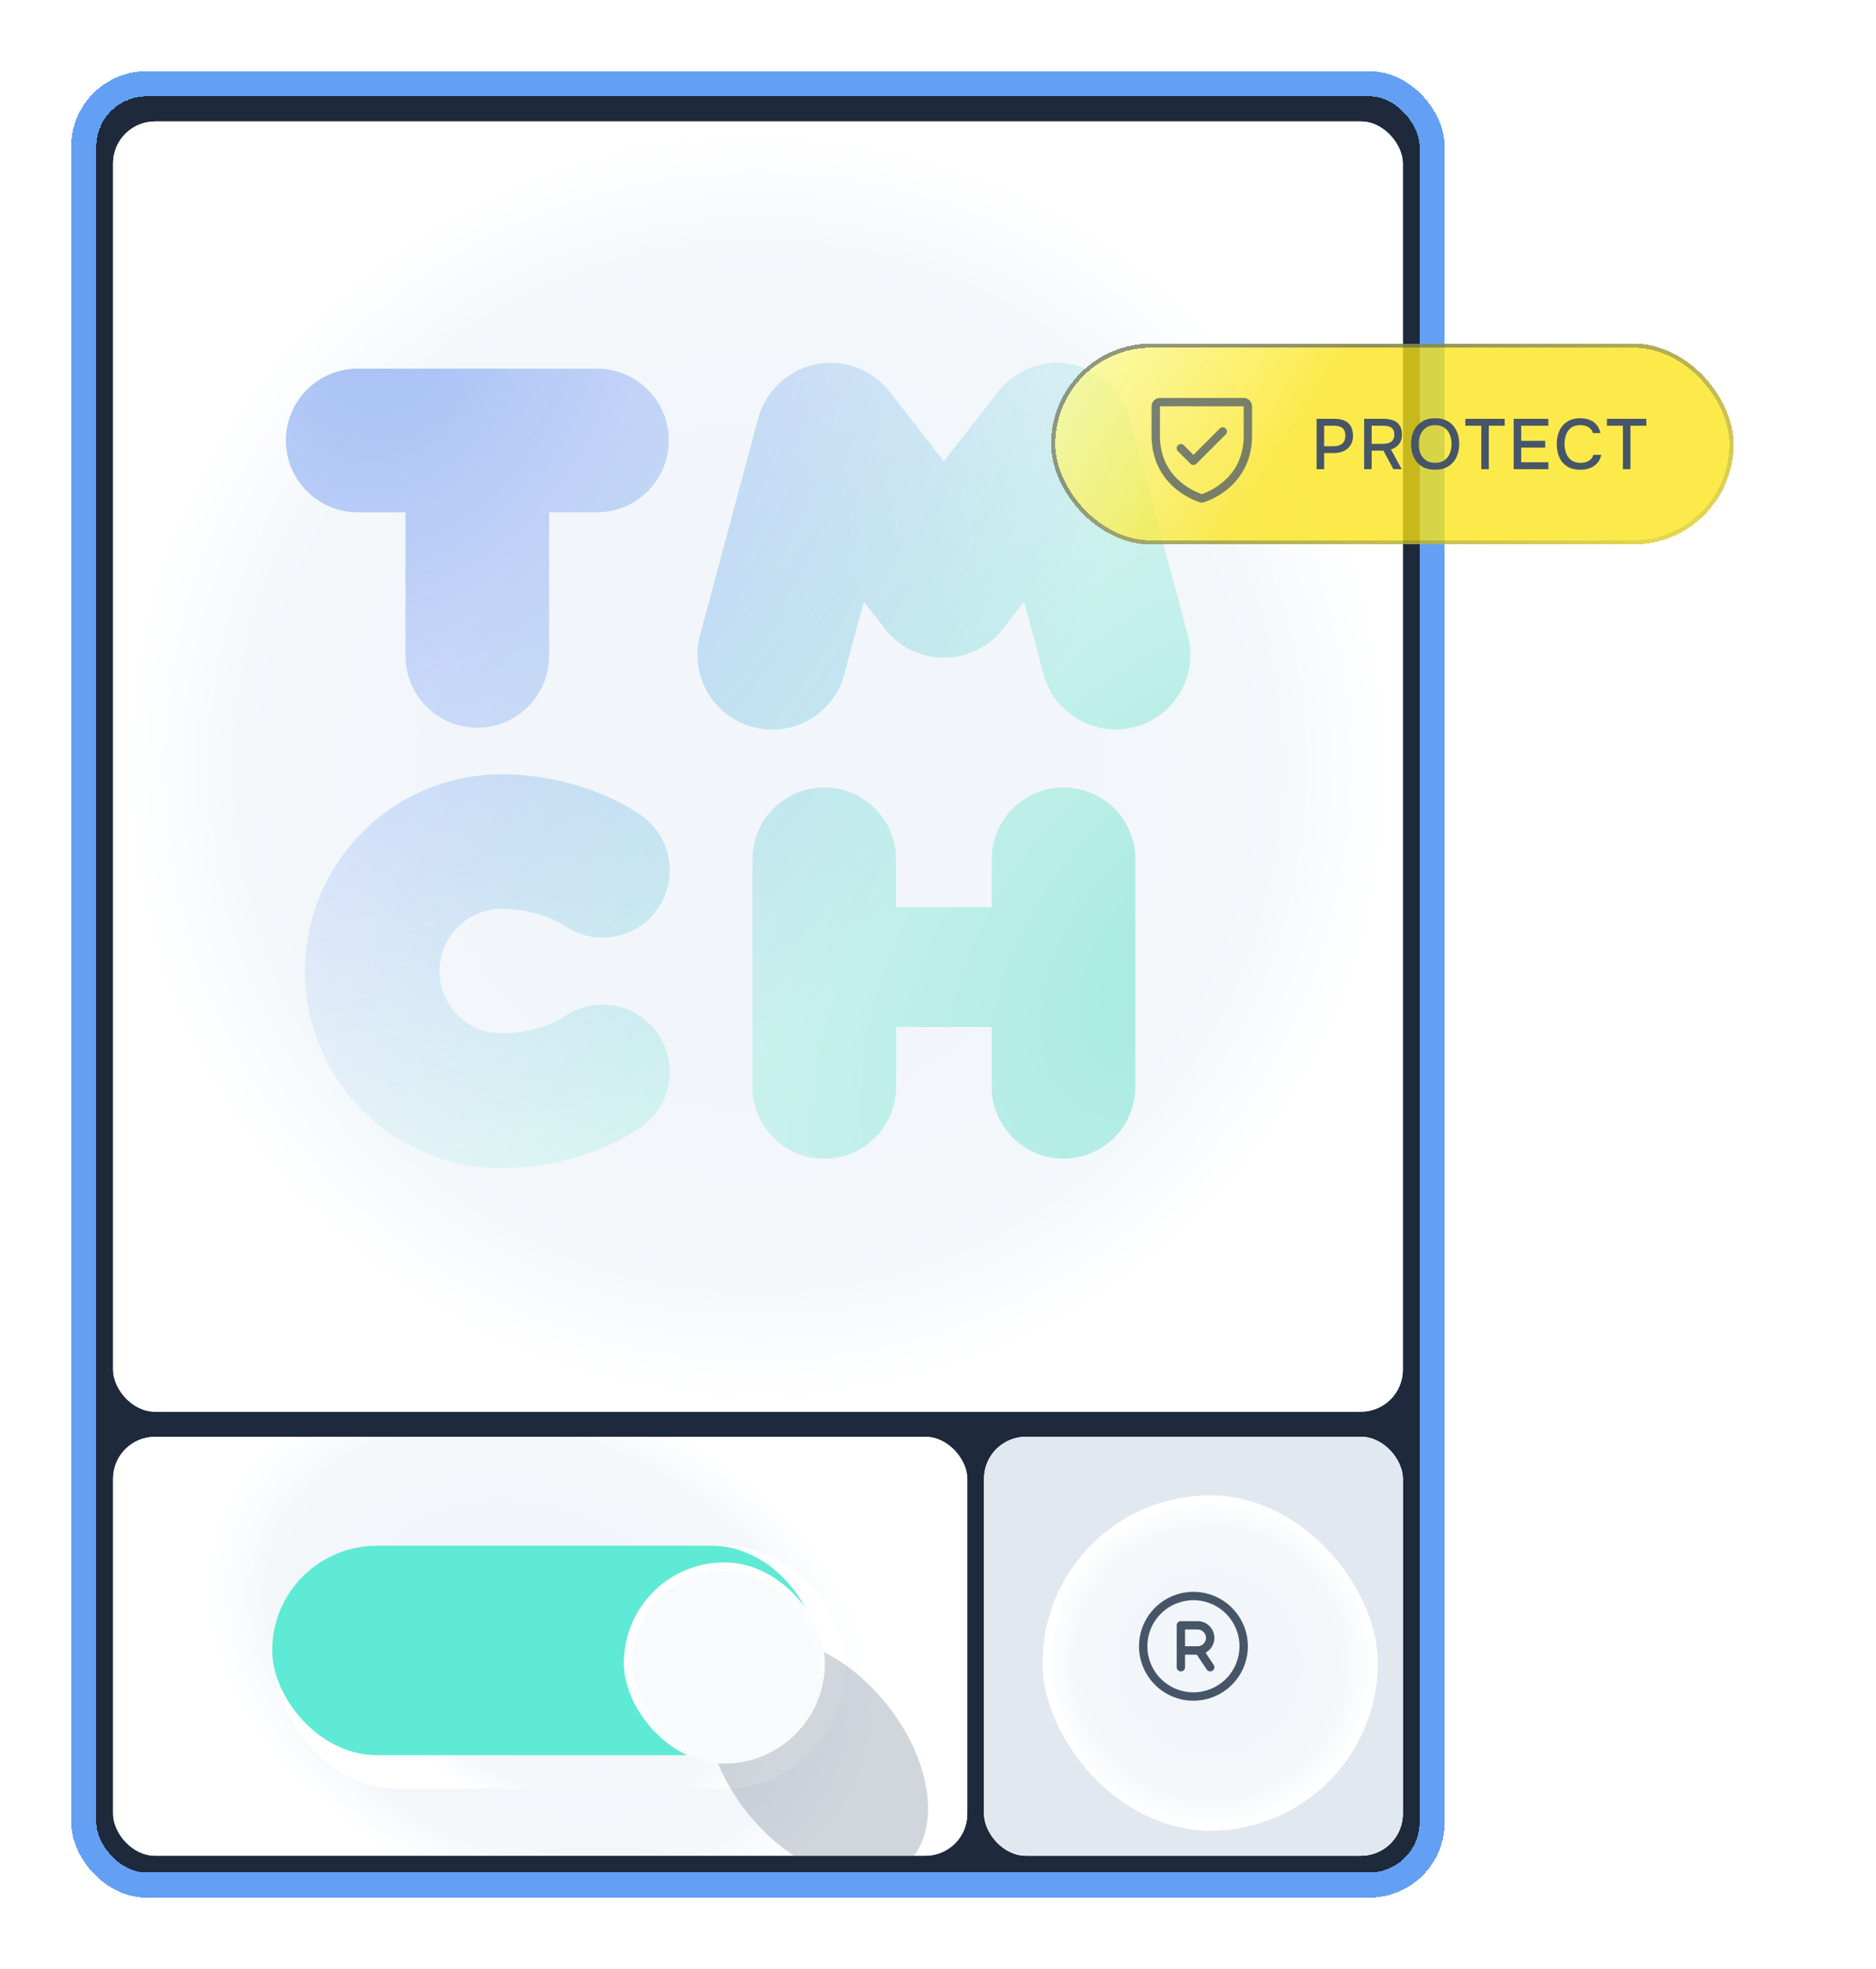 <?xml version="1.0" encoding="UTF-8"?>
<svg xmlns="http://www.w3.org/2000/svg" width="448" height="470" viewBox="0 0 448 470" fill="none">
  <g filter="url(#filter0_dd_5223_3724)">
    <rect x="23" y="23" width="316" height="424" rx="12" fill="#1E293B" shape-rendering="crispEdges"></rect>
    <rect x="20" y="20" width="322" height="430" rx="15" stroke="#63A0F3" stroke-width="6" shape-rendering="crispEdges"></rect>
    <g filter="url(#filter1_d_5223_3724)">
      <rect x="27" y="27" width="308" height="308" rx="10" fill="#F8FAFC"></rect>
      <rect x="27" y="27" width="308" height="308" rx="10" fill="url(#paint0_angular_5223_3724)" fill-opacity="0.95"></rect>
      <g filter="url(#filter2_ii_5223_3724)">
        <path fill-rule="evenodd" clip-rule="evenodd" d="M239.136 153.943C235.868 156.494 231.99 157.727 228.141 157.721C224.294 157.727 220.415 156.494 217.147 153.943C215.665 152.786 214.416 151.442 213.407 149.97L209.002 144.328L204.357 161.665C201.807 171.18 192.027 176.827 182.513 174.277C172.998 171.728 167.351 161.948 169.901 152.433L183.75 100.749C184.246 98.896 185.017 97.19 186.006 95.662C187.073 93.976 188.443 92.441 190.107 91.142C197.871 85.081 209.079 86.461 215.141 94.225L228.142 110.877L241.142 94.225C247.204 86.461 258.412 85.081 266.177 91.142C267.146 91.899 268.015 92.735 268.783 93.635C270.502 95.614 271.81 98.005 272.534 100.708L286.383 152.392C288.932 161.907 283.286 171.687 273.771 174.236C264.256 176.786 254.476 171.139 251.927 161.624L247.289 144.318L242.877 149.97C241.867 151.442 240.618 152.786 239.136 153.943ZM116.72 88.737C116.758 88.737 116.795 88.737 116.833 88.738L145.289 88.738C154.757 88.738 162.431 96.412 162.431 105.88C162.431 115.347 154.757 123.021 145.289 123.021H133.862L133.862 157.305C133.862 166.772 126.187 174.447 116.72 174.447C107.253 174.447 99.578 166.772 99.578 157.305L99.578 123.021H88.15C78.683 123.021 71.008 115.347 71.008 105.88C71.008 96.412 78.683 88.738 88.15 88.738L116.607 88.738C116.645 88.737 116.682 88.737 116.72 88.737ZM256.709 188.732C266.176 188.732 273.851 196.407 273.851 205.874V231.586L273.851 260.157C273.851 269.624 266.176 277.298 256.709 277.298C247.242 277.298 239.567 269.624 239.567 260.157V245.871H216.711V260.157C216.711 269.624 209.036 277.298 199.569 277.298C190.102 277.298 182.427 269.624 182.427 260.157L182.427 205.874C182.427 196.407 190.102 188.732 199.569 188.732C209.036 188.732 216.711 196.407 216.711 205.874V217.301H239.567V205.874C239.567 196.407 247.242 188.732 256.709 188.732ZM107.666 232.562C107.666 224.336 114.335 217.667 122.562 217.667C127.977 217.667 133.932 219.318 137.726 221.847C145.098 226.762 155.058 224.77 159.972 217.398C164.887 210.027 162.895 200.067 155.523 195.152C145.567 188.515 133.148 185.583 122.562 185.583C96.616 185.583 75.583 206.617 75.583 232.562C75.583 258.508 96.616 279.542 122.562 279.542C133.148 279.542 145.567 276.609 155.523 269.972C162.895 265.058 164.887 255.098 159.972 247.727C155.058 240.355 145.098 238.363 137.726 243.277C133.932 245.807 127.977 247.458 122.562 247.458C114.335 247.458 107.666 240.789 107.666 232.562Z" fill="#5EEAD4" fill-opacity="0.2"></path>
        <path fill-rule="evenodd" clip-rule="evenodd" d="M239.136 153.943C235.868 156.494 231.99 157.727 228.141 157.721C224.294 157.727 220.415 156.494 217.147 153.943C215.665 152.786 214.416 151.442 213.407 149.97L209.002 144.328L204.357 161.665C201.807 171.18 192.027 176.827 182.513 174.277C172.998 171.728 167.351 161.948 169.901 152.433L183.75 100.749C184.246 98.896 185.017 97.19 186.006 95.662C187.073 93.976 188.443 92.441 190.107 91.142C197.871 85.081 209.079 86.461 215.141 94.225L228.142 110.877L241.142 94.225C247.204 86.461 258.412 85.081 266.177 91.142C267.146 91.899 268.015 92.735 268.783 93.635C270.502 95.614 271.81 98.005 272.534 100.708L286.383 152.392C288.932 161.907 283.286 171.687 273.771 174.236C264.256 176.786 254.476 171.139 251.927 161.624L247.289 144.318L242.877 149.97C241.867 151.442 240.618 152.786 239.136 153.943ZM116.72 88.737C116.758 88.737 116.795 88.737 116.833 88.738L145.289 88.738C154.757 88.738 162.431 96.412 162.431 105.88C162.431 115.347 154.757 123.021 145.289 123.021H133.862L133.862 157.305C133.862 166.772 126.187 174.447 116.72 174.447C107.253 174.447 99.578 166.772 99.578 157.305L99.578 123.021H88.15C78.683 123.021 71.008 115.347 71.008 105.88C71.008 96.412 78.683 88.738 88.15 88.738L116.607 88.738C116.645 88.737 116.682 88.737 116.72 88.737ZM256.709 188.732C266.176 188.732 273.851 196.407 273.851 205.874V231.586L273.851 260.157C273.851 269.624 266.176 277.298 256.709 277.298C247.242 277.298 239.567 269.624 239.567 260.157V245.871H216.711V260.157C216.711 269.624 209.036 277.298 199.569 277.298C190.102 277.298 182.427 269.624 182.427 260.157L182.427 205.874C182.427 196.407 190.102 188.732 199.569 188.732C209.036 188.732 216.711 196.407 216.711 205.874V217.301H239.567V205.874C239.567 196.407 247.242 188.732 256.709 188.732ZM107.666 232.562C107.666 224.336 114.335 217.667 122.562 217.667C127.977 217.667 133.932 219.318 137.726 221.847C145.098 226.762 155.058 224.77 159.972 217.398C164.887 210.027 162.895 200.067 155.523 195.152C145.567 188.515 133.148 185.583 122.562 185.583C96.616 185.583 75.583 206.617 75.583 232.562C75.583 258.508 96.616 279.542 122.562 279.542C133.148 279.542 145.567 276.609 155.523 269.972C162.895 265.058 164.887 255.098 159.972 247.727C155.058 240.355 145.098 238.363 137.726 243.277C133.932 245.807 127.977 247.458 122.562 247.458C114.335 247.458 107.666 240.789 107.666 232.562Z" fill="url(#paint1_radial_5223_3724)"></path>
        <path fill-rule="evenodd" clip-rule="evenodd" d="M239.136 153.943C235.868 156.494 231.99 157.727 228.141 157.721C224.294 157.727 220.415 156.494 217.147 153.943C215.665 152.786 214.416 151.442 213.407 149.97L209.002 144.328L204.357 161.665C201.807 171.18 192.027 176.827 182.513 174.277C172.998 171.728 167.351 161.948 169.901 152.433L183.75 100.749C184.246 98.896 185.017 97.19 186.006 95.662C187.073 93.976 188.443 92.441 190.107 91.142C197.871 85.081 209.079 86.461 215.141 94.225L228.142 110.877L241.142 94.225C247.204 86.461 258.412 85.081 266.177 91.142C267.146 91.899 268.015 92.735 268.783 93.635C270.502 95.614 271.81 98.005 272.534 100.708L286.383 152.392C288.932 161.907 283.286 171.687 273.771 174.236C264.256 176.786 254.476 171.139 251.927 161.624L247.289 144.318L242.877 149.97C241.867 151.442 240.618 152.786 239.136 153.943ZM116.72 88.737C116.758 88.737 116.795 88.737 116.833 88.738L145.289 88.738C154.757 88.738 162.431 96.412 162.431 105.88C162.431 115.347 154.757 123.021 145.289 123.021H133.862L133.862 157.305C133.862 166.772 126.187 174.447 116.72 174.447C107.253 174.447 99.578 166.772 99.578 157.305L99.578 123.021H88.15C78.683 123.021 71.008 115.347 71.008 105.88C71.008 96.412 78.683 88.738 88.15 88.738L116.607 88.738C116.645 88.737 116.682 88.737 116.72 88.737ZM256.709 188.732C266.176 188.732 273.851 196.407 273.851 205.874V231.586L273.851 260.157C273.851 269.624 266.176 277.298 256.709 277.298C247.242 277.298 239.567 269.624 239.567 260.157V245.871H216.711V260.157C216.711 269.624 209.036 277.298 199.569 277.298C190.102 277.298 182.427 269.624 182.427 260.157L182.427 205.874C182.427 196.407 190.102 188.732 199.569 188.732C209.036 188.732 216.711 196.407 216.711 205.874V217.301H239.567V205.874C239.567 196.407 247.242 188.732 256.709 188.732ZM107.666 232.562C107.666 224.336 114.335 217.667 122.562 217.667C127.977 217.667 133.932 219.318 137.726 221.847C145.098 226.762 155.058 224.77 159.972 217.398C164.887 210.027 162.895 200.067 155.523 195.152C145.567 188.515 133.148 185.583 122.562 185.583C96.616 185.583 75.583 206.617 75.583 232.562C75.583 258.508 96.616 279.542 122.562 279.542C133.148 279.542 145.567 276.609 155.523 269.972C162.895 265.058 164.887 255.098 159.972 247.727C155.058 240.355 145.098 238.363 137.726 243.277C133.932 245.807 127.977 247.458 122.562 247.458C114.335 247.458 107.666 240.789 107.666 232.562Z" fill="url(#paint2_radial_5223_3724)" fill-opacity="0.39"></path>
      </g>
    </g>
    <g filter="url(#filter3_d_5223_3724)">
      <g clip-path="url(#clip0_5223_3724)">
        <rect x="235" y="341" width="100" height="100" rx="10" fill="#F8FAFC"></rect>
        <rect x="235" y="341" width="100" height="100" rx="10" fill="url(#paint3_angular_5223_3724)" fill-opacity="0.95"></rect>
        <rect x="235" y="341" width="100" height="100" rx="10" fill="#E2E8F0"></rect>
        <g filter="url(#filter4_ddif_5223_3724)">
          <rect x="245" y="351" width="80" height="80" rx="40" fill="#F8FAFC"></rect>
          <rect x="245" y="351" width="80" height="80" rx="40" fill="url(#paint4_angular_5223_3724)" fill-opacity="0.95"></rect>
          <rect x="246" y="352" width="78" height="78" rx="39" stroke="url(#paint5_linear_5223_3724)" stroke-width="2"></rect>
        </g>
        <path d="M285 378C282.429 378 279.915 378.762 277.778 380.191C275.64 381.619 273.974 383.65 272.99 386.025C272.006 388.401 271.748 391.014 272.25 393.536C272.751 396.058 273.99 398.374 275.808 400.192C277.626 402.01 279.942 403.249 282.464 403.75C284.986 404.252 287.599 403.994 289.975 403.01C292.35 402.026 294.381 400.36 295.809 398.222C297.238 396.085 298 393.571 298 391C297.996 387.553 296.626 384.249 294.188 381.812C291.751 379.374 288.447 378.004 285 378ZM285 402C282.824 402 280.698 401.355 278.889 400.146C277.08 398.937 275.67 397.22 274.837 395.21C274.005 393.2 273.787 390.988 274.211 388.854C274.636 386.72 275.683 384.76 277.222 383.222C278.76 381.683 280.72 380.636 282.854 380.211C284.988 379.787 287.2 380.005 289.21 380.837C291.22 381.67 292.937 383.08 294.146 384.889C295.355 386.698 296 388.824 296 391C295.997 393.916 294.837 396.712 292.775 398.775C290.712 400.837 287.916 401.997 285 402ZM287.886 392.526C288.672 392.105 289.295 391.434 289.656 390.619C290.016 389.804 290.095 388.892 289.878 388.028C289.661 387.163 289.162 386.396 288.46 385.847C287.757 385.299 286.891 385 286 385H282C281.735 385 281.48 385.105 281.293 385.293C281.105 385.48 281 385.735 281 386V396C281 396.265 281.105 396.52 281.293 396.707C281.48 396.895 281.735 397 282 397C282.265 397 282.52 396.895 282.707 396.707C282.895 396.52 283 396.265 283 396V393H285.799L288.174 396.555C288.321 396.776 288.55 396.929 288.81 396.981C289.07 397.033 289.34 396.98 289.561 396.833C289.782 396.685 289.935 396.456 289.987 396.196C290.039 395.936 289.986 395.666 289.839 395.445L287.886 392.526ZM283 387H286C286.53 387 287.039 387.211 287.414 387.586C287.789 387.961 288 388.47 288 389C288 389.53 287.789 390.039 287.414 390.414C287.039 390.789 286.53 391 286 391H283V387Z" fill="#475569"></path>
      </g>
    </g>
    <g filter="url(#filter5_d_5223_3724)">
      <g clip-path="url(#clip1_5223_3724)">
        <rect x="27" y="341" width="204" height="100" rx="10" fill="#F8FAFC"></rect>
        <rect x="27" y="341" width="204" height="100" rx="10" fill="url(#paint6_angular_5223_3724)" fill-opacity="0.95"></rect>
        <g filter="url(#filter6_ddif_5223_3724)">
          <rect x="61" y="362" width="136" height="58" rx="29" fill="#F8FAFC"></rect>
          <rect x="61" y="362" width="136" height="58" rx="29" fill="url(#paint7_angular_5223_3724)" fill-opacity="0.95"></rect>
          <rect x="62" y="363" width="134" height="56" rx="28" stroke="url(#paint8_linear_5223_3724)" stroke-width="2"></rect>
        </g>
        <g filter="url(#filter7_if_5223_3724)">
          <rect x="64" y="366" width="130" height="50" rx="25" fill="#5EEAD4"></rect>
        </g>
        <g opacity="0.3" filter="url(#filter8_f_5223_3724)">
          <ellipse cx="195.158" cy="417.857" rx="21.084" ry="32.944" transform="rotate(-39.185 195.158 417.857)" fill="#64748B"></ellipse>
        </g>
        <g filter="url(#filter9_ddif_5223_3724)">
          <rect x="145" y="367" width="48" height="48" rx="24" fill="#F8FAFC"></rect>
          <rect x="146" y="368" width="46" height="46" rx="23" stroke="url(#paint9_linear_5223_3724)" stroke-width="2"></rect>
        </g>
      </g>
    </g>
  </g>
  <g filter="url(#filter10_bd_5223_3724)">
    <rect x="251" y="68" width="163" height="48" rx="24" fill="url(#paint10_linear_5223_3724)" shape-rendering="crispEdges"></rect>
    <rect x="251.5" y="68.5" width="162" height="47" rx="23.5" stroke="url(#paint11_linear_5223_3724)" shape-rendering="crispEdges"></rect>
    <g opacity="0.73">
      <path d="M297 81H277C276.47 81 275.961 81.211 275.586 81.586C275.211 81.961 275 82.47 275 83V90C275 96.59 278.19 100.584 280.866 102.774C283.749 105.131 286.616 105.931 286.741 105.965C286.913 106.012 287.094 106.012 287.266 105.965C287.391 105.931 290.255 105.131 293.141 102.774C295.81 100.584 299 96.59 299 90V83C299 82.47 298.789 81.961 298.414 81.586C298.039 81.211 297.53 81 297 81ZM297 90C297 94.634 295.292 98.395 291.925 101.177C290.459 102.385 288.792 103.324 287 103.952C285.232 103.335 283.585 102.412 282.135 101.226C278.728 98.439 277 94.662 277 90V83H297V90ZM281.292 93.707C281.105 93.52 280.999 93.265 280.999 93C280.999 92.735 281.105 92.48 281.292 92.293C281.48 92.105 281.735 91.999 282 91.999C282.265 91.999 282.52 92.105 282.708 92.293L285 94.586L291.292 88.293C291.385 88.2 291.496 88.126 291.617 88.076C291.738 88.025 291.869 87.999 292 87.999C292.131 87.999 292.262 88.025 292.383 88.076C292.504 88.126 292.615 88.2 292.708 88.293C292.8 88.385 292.874 88.496 292.924 88.617C292.975 88.739 293.001 88.869 293.001 89C293.001 89.131 292.975 89.261 292.924 89.383C292.874 89.504 292.8 89.615 292.708 89.707L285.708 96.707C285.615 96.8 285.504 96.874 285.383 96.925C285.262 96.975 285.131 97.001 285 97.001C284.869 97.001 284.738 96.975 284.617 96.925C284.496 96.874 284.385 96.8 284.292 96.707L281.292 93.707Z" fill="#475569"></path>
    </g>
    <path d="M314.411 98L314.411 85.981L318.746 85.981C319.641 85.981 320.412 86.123 321.058 86.406C321.715 86.689 322.22 87.131 322.571 87.732C322.922 88.321 323.098 89.086 323.098 90.027C323.098 90.934 322.894 91.693 322.486 92.305C322.089 92.917 321.545 93.382 320.854 93.699C320.163 94.005 319.375 94.158 318.491 94.158L316.213 94.158L316.213 98H314.411ZM316.213 92.526L318.423 92.526C319.284 92.526 319.976 92.328 320.497 91.931C321.018 91.523 321.279 90.871 321.279 89.976C321.279 89.194 321.064 88.61 320.633 88.225C320.202 87.828 319.551 87.63 318.678 87.63L316.213 87.63V92.526ZM325.762 98V85.981H330.386C331.032 85.981 331.621 86.049 332.154 86.185C332.686 86.31 333.151 86.519 333.548 86.814C333.944 87.097 334.25 87.483 334.466 87.97C334.681 88.457 334.789 89.058 334.789 89.772C334.789 90.418 334.675 90.973 334.449 91.438C334.222 91.903 333.91 92.288 333.514 92.594C333.117 92.9 332.669 93.132 332.171 93.291L334.738 98H332.749L330.369 93.58H327.564V98H325.762ZM327.564 91.965H330.012C330.42 91.965 330.799 91.937 331.151 91.88C331.513 91.812 331.831 91.699 332.103 91.54C332.375 91.37 332.584 91.143 332.732 90.86C332.89 90.565 332.97 90.191 332.97 89.738C332.981 89.217 332.879 88.803 332.664 88.497C332.46 88.18 332.154 87.959 331.746 87.834C331.338 87.698 330.845 87.63 330.267 87.63H327.564V91.965ZM342.71 98.136C341.475 98.136 340.427 97.875 339.565 97.354C338.715 96.821 338.069 96.09 337.627 95.161C337.185 94.232 336.964 93.178 336.964 91.999C336.964 90.809 337.185 89.749 337.627 88.82C338.069 87.891 338.721 87.165 339.582 86.644C340.444 86.111 341.492 85.845 342.727 85.845C343.974 85.845 345.022 86.106 345.872 86.627C346.722 87.148 347.368 87.874 347.81 88.803C348.252 89.732 348.473 90.792 348.473 91.982C348.473 93.161 348.252 94.215 347.81 95.144C347.368 96.073 346.717 96.804 345.855 97.337C345.005 97.87 343.957 98.136 342.71 98.136ZM342.727 96.487C343.634 96.487 344.376 96.277 344.954 95.858C345.532 95.439 345.957 94.889 346.229 94.209C346.501 93.529 346.637 92.792 346.637 91.999C346.637 91.398 346.558 90.826 346.399 90.282C346.252 89.738 346.02 89.256 345.702 88.837C345.385 88.418 344.977 88.089 344.478 87.851C343.98 87.613 343.396 87.494 342.727 87.494C341.832 87.494 341.09 87.704 340.5 88.123C339.922 88.542 339.492 89.092 339.208 89.772C338.925 90.452 338.783 91.194 338.783 91.999C338.783 92.792 338.919 93.529 339.191 94.209C339.475 94.889 339.905 95.439 340.483 95.858C341.073 96.277 341.821 96.487 342.727 96.487ZM353.737 98V87.63L349.929 87.63V85.981L359.33 85.981V87.63L355.539 87.63V98H353.737ZM361.474 98V85.981L369.753 85.981V87.63L363.276 87.63V91.234L369.005 91.234V92.866L363.276 92.866V96.351L369.753 96.351V98L361.474 98ZM377.374 98.136C376.138 98.136 375.101 97.875 374.263 97.354C373.435 96.833 372.812 96.113 372.393 95.195C371.973 94.277 371.764 93.217 371.764 92.016C371.764 90.815 371.973 89.749 372.393 88.82C372.823 87.891 373.452 87.165 374.28 86.644C375.118 86.111 376.155 85.845 377.391 85.845C378.286 85.845 379.068 85.992 379.737 86.287C380.405 86.57 380.944 86.978 381.352 87.511C381.771 88.032 382.049 88.656 382.185 89.381H380.417C380.247 88.803 379.901 88.344 379.38 88.004C378.858 87.664 378.19 87.494 377.374 87.494C376.467 87.494 375.736 87.704 375.181 88.123C374.637 88.542 374.24 89.092 373.991 89.772C373.741 90.441 373.617 91.166 373.617 91.948C373.617 92.753 373.747 93.501 374.008 94.192C374.268 94.883 374.682 95.439 375.249 95.858C375.815 96.277 376.541 96.487 377.425 96.487C377.969 96.487 378.45 96.413 378.87 96.266C379.289 96.107 379.64 95.886 379.924 95.603C380.207 95.308 380.4 94.968 380.502 94.583H382.389C382.241 95.32 381.941 95.954 381.488 96.487C381.034 97.02 380.462 97.428 379.771 97.711C379.079 97.994 378.28 98.136 377.374 98.136ZM387.557 98V87.63H383.749V85.981L393.15 85.981V87.63L389.359 87.63V98H387.557Z" fill="#475569"></path>
  </g>
  <defs>
    <filter id="filter0_dd_5223_3724" x="0" y="0" width="362" height="470" filterUnits="userSpaceOnUse" color-interpolation-filters="sRGB">
      <feFlood flood-opacity="0" result="BackgroundImageFix"></feFlood>
      <feColorMatrix in="SourceAlpha" type="matrix" values="0 0 0 0 0 0 0 0 0 0 0 0 0 0 0 0 0 0 127 0" result="hardAlpha"></feColorMatrix>
      <feOffset dx="6" dy="6"></feOffset>
      <feGaussianBlur stdDeviation="5.5"></feGaussianBlur>
      <feComposite in2="hardAlpha" operator="out"></feComposite>
      <feColorMatrix type="matrix" values="0 0 0 0 0.118 0 0 0 0 0.161 0 0 0 0 0.231 0 0 0 0.17 0"></feColorMatrix>
      <feBlend mode="normal" in2="BackgroundImageFix" result="effect1_dropShadow_5223_3724"></feBlend>
      <feColorMatrix in="SourceAlpha" type="matrix" values="0 0 0 0 0 0 0 0 0 0 0 0 0 0 0 0 0 0 127 0" result="hardAlpha"></feColorMatrix>
      <feMorphology radius="3" operator="dilate" in="SourceAlpha" result="effect2_dropShadow_5223_3724"></feMorphology>
      <feOffset dx="-6" dy="-6"></feOffset>
      <feGaussianBlur stdDeviation="4"></feGaussianBlur>
      <feComposite in2="hardAlpha" operator="out"></feComposite>
      <feColorMatrix type="matrix" values="0 0 0 0 1 0 0 0 0 1 0 0 0 0 1 0 0 0 1 0"></feColorMatrix>
      <feBlend mode="normal" in2="effect1_dropShadow_5223_3724" result="effect2_dropShadow_5223_3724"></feBlend>
      <feBlend mode="normal" in="SourceGraphic" in2="effect2_dropShadow_5223_3724" result="shape"></feBlend>
    </filter>
    <filter id="filter1_d_5223_3724" x="27" y="27" width="308" height="310" filterUnits="userSpaceOnUse" color-interpolation-filters="sRGB">
      <feFlood flood-opacity="0" result="BackgroundImageFix"></feFlood>
      <feColorMatrix in="SourceAlpha" type="matrix" values="0 0 0 0 0 0 0 0 0 0 0 0 0 0 0 0 0 0 127 0" result="hardAlpha"></feColorMatrix>
      <feOffset dy="2"></feOffset>
      <feComposite in2="hardAlpha" operator="out"></feComposite>
      <feColorMatrix type="matrix" values="0 0 0 0 0.67 0 0 0 0 0.715 0 0 0 0 0.768 0 0 0 1 0"></feColorMatrix>
      <feBlend mode="normal" in2="BackgroundImageFix" result="effect1_dropShadow_5223_3724"></feBlend>
      <feBlend mode="normal" in="SourceGraphic" in2="effect1_dropShadow_5223_3724" result="shape"></feBlend>
    </filter>
    <filter id="filter2_ii_5223_3724" x="65.008" y="81.365" width="225.257" height="201.447" filterUnits="userSpaceOnUse" color-interpolation-filters="sRGB">
      <feFlood flood-opacity="0" result="BackgroundImageFix"></feFlood>
      <feBlend mode="normal" in="SourceGraphic" in2="BackgroundImageFix" result="shape"></feBlend>
      <feColorMatrix in="SourceAlpha" type="matrix" values="0 0 0 0 0 0 0 0 0 0 0 0 0 0 0 0 0 0 127 0" result="hardAlpha"></feColorMatrix>
      <feMorphology radius="2" operator="dilate" in="SourceAlpha" result="effect1_innerShadow_5223_3724"></feMorphology>
      <feOffset dx="-6" dy="-6"></feOffset>
      <feGaussianBlur stdDeviation="6.55"></feGaussianBlur>
      <feComposite in2="hardAlpha" operator="arithmetic" k2="-1" k3="1"></feComposite>
      <feColorMatrix type="matrix" values="0 0 0 0 1 0 0 0 0 1 0 0 0 0 1 0 0 0 0.46 0"></feColorMatrix>
      <feBlend mode="normal" in2="shape" result="effect1_innerShadow_5223_3724"></feBlend>
      <feColorMatrix in="SourceAlpha" type="matrix" values="0 0 0 0 0 0 0 0 0 0 0 0 0 0 0 0 0 0 127 0" result="hardAlpha"></feColorMatrix>
      <feOffset dx="3.27" dy="3.27"></feOffset>
      <feGaussianBlur stdDeviation="3.45"></feGaussianBlur>
      <feComposite in2="hardAlpha" operator="arithmetic" k2="-1" k3="1"></feComposite>
      <feColorMatrix type="matrix" values="0 0 0 0 0.059 0 0 0 0 0.09 0 0 0 0 0.165 0 0 0 0.16 0"></feColorMatrix>
      <feBlend mode="normal" in2="effect1_innerShadow_5223_3724" result="effect2_innerShadow_5223_3724"></feBlend>
    </filter>
    <filter id="filter3_d_5223_3724" x="235" y="341" width="100" height="102" filterUnits="userSpaceOnUse" color-interpolation-filters="sRGB">
      <feFlood flood-opacity="0" result="BackgroundImageFix"></feFlood>
      <feColorMatrix in="SourceAlpha" type="matrix" values="0 0 0 0 0 0 0 0 0 0 0 0 0 0 0 0 0 0 127 0" result="hardAlpha"></feColorMatrix>
      <feOffset dy="2"></feOffset>
      <feComposite in2="hardAlpha" operator="out"></feComposite>
      <feColorMatrix type="matrix" values="0 0 0 0 0.67 0 0 0 0 0.715 0 0 0 0 0.768 0 0 0 1 0"></feColorMatrix>
      <feBlend mode="normal" in2="BackgroundImageFix" result="effect1_dropShadow_5223_3724"></feBlend>
      <feBlend mode="normal" in="SourceGraphic" in2="effect1_dropShadow_5223_3724" result="shape"></feBlend>
    </filter>
    <filter id="filter4_ddif_5223_3724" x="234" y="340" width="108" height="108" filterUnits="userSpaceOnUse" color-interpolation-filters="sRGB">
      <feFlood flood-opacity="0" result="BackgroundImageFix"></feFlood>
      <feColorMatrix in="SourceAlpha" type="matrix" values="0 0 0 0 0 0 0 0 0 0 0 0 0 0 0 0 0 0 127 0" result="hardAlpha"></feColorMatrix>
      <feOffset></feOffset>
      <feGaussianBlur stdDeviation="5.5"></feGaussianBlur>
      <feComposite in2="hardAlpha" operator="out"></feComposite>
      <feColorMatrix type="matrix" values="0 0 0 0 0.118 0 0 0 0 0.161 0 0 0 0 0.231 0 0 0 0.08 0"></feColorMatrix>
      <feBlend mode="normal" in2="BackgroundImageFix" result="effect1_dropShadow_5223_3724"></feBlend>
      <feColorMatrix in="SourceAlpha" type="matrix" values="0 0 0 0 0 0 0 0 0 0 0 0 0 0 0 0 0 0 127 0" result="hardAlpha"></feColorMatrix>
      <feOffset dx="6" dy="6"></feOffset>
      <feGaussianBlur stdDeviation="5.5"></feGaussianBlur>
      <feComposite in2="hardAlpha" operator="out"></feComposite>
      <feColorMatrix type="matrix" values="0 0 0 0 0.118 0 0 0 0 0.161 0 0 0 0 0.231 0 0 0 0.17 0"></feColorMatrix>
      <feBlend mode="normal" in2="effect1_dropShadow_5223_3724" result="effect2_dropShadow_5223_3724"></feBlend>
      <feBlend mode="normal" in="SourceGraphic" in2="effect2_dropShadow_5223_3724" result="shape"></feBlend>
      <feColorMatrix in="SourceAlpha" type="matrix" values="0 0 0 0 0 0 0 0 0 0 0 0 0 0 0 0 0 0 127 0" result="hardAlpha"></feColorMatrix>
      <feOffset dx="-2" dy="-2"></feOffset>
      <feGaussianBlur stdDeviation="0.5"></feGaussianBlur>
      <feComposite in2="hardAlpha" operator="arithmetic" k2="-1" k3="1"></feComposite>
      <feColorMatrix type="matrix" values="0 0 0 0 0.118 0 0 0 0 0.161 0 0 0 0 0.231 0 0 0 0.1 0"></feColorMatrix>
      <feBlend mode="normal" in2="shape" result="effect3_innerShadow_5223_3724"></feBlend>
      <feGaussianBlur stdDeviation="0.5" result="effect4_foregroundBlur_5223_3724"></feGaussianBlur>
    </filter>
    <filter id="filter5_d_5223_3724" x="27" y="341" width="204" height="102" filterUnits="userSpaceOnUse" color-interpolation-filters="sRGB">
      <feFlood flood-opacity="0" result="BackgroundImageFix"></feFlood>
      <feColorMatrix in="SourceAlpha" type="matrix" values="0 0 0 0 0 0 0 0 0 0 0 0 0 0 0 0 0 0 127 0" result="hardAlpha"></feColorMatrix>
      <feOffset dy="2"></feOffset>
      <feComposite in2="hardAlpha" operator="out"></feComposite>
      <feColorMatrix type="matrix" values="0 0 0 0 0.67 0 0 0 0 0.715 0 0 0 0 0.768 0 0 0 1 0"></feColorMatrix>
      <feBlend mode="normal" in2="BackgroundImageFix" result="effect1_dropShadow_5223_3724"></feBlend>
      <feBlend mode="normal" in="SourceGraphic" in2="effect1_dropShadow_5223_3724" result="shape"></feBlend>
    </filter>
    <filter id="filter6_ddif_5223_3724" x="50" y="351" width="164" height="86" filterUnits="userSpaceOnUse" color-interpolation-filters="sRGB">
      <feFlood flood-opacity="0" result="BackgroundImageFix"></feFlood>
      <feColorMatrix in="SourceAlpha" type="matrix" values="0 0 0 0 0 0 0 0 0 0 0 0 0 0 0 0 0 0 127 0" result="hardAlpha"></feColorMatrix>
      <feOffset></feOffset>
      <feGaussianBlur stdDeviation="5.5"></feGaussianBlur>
      <feComposite in2="hardAlpha" operator="out"></feComposite>
      <feColorMatrix type="matrix" values="0 0 0 0 0.118 0 0 0 0 0.161 0 0 0 0 0.231 0 0 0 0.08 0"></feColorMatrix>
      <feBlend mode="normal" in2="BackgroundImageFix" result="effect1_dropShadow_5223_3724"></feBlend>
      <feColorMatrix in="SourceAlpha" type="matrix" values="0 0 0 0 0 0 0 0 0 0 0 0 0 0 0 0 0 0 127 0" result="hardAlpha"></feColorMatrix>
      <feOffset dx="6" dy="6"></feOffset>
      <feGaussianBlur stdDeviation="5.5"></feGaussianBlur>
      <feComposite in2="hardAlpha" operator="out"></feComposite>
      <feColorMatrix type="matrix" values="0 0 0 0 0.118 0 0 0 0 0.161 0 0 0 0 0.231 0 0 0 0.17 0"></feColorMatrix>
      <feBlend mode="normal" in2="effect1_dropShadow_5223_3724" result="effect2_dropShadow_5223_3724"></feBlend>
      <feBlend mode="normal" in="SourceGraphic" in2="effect2_dropShadow_5223_3724" result="shape"></feBlend>
      <feColorMatrix in="SourceAlpha" type="matrix" values="0 0 0 0 0 0 0 0 0 0 0 0 0 0 0 0 0 0 127 0" result="hardAlpha"></feColorMatrix>
      <feOffset dx="-1" dy="-1"></feOffset>
      <feGaussianBlur stdDeviation="0.5"></feGaussianBlur>
      <feComposite in2="hardAlpha" operator="arithmetic" k2="-1" k3="1"></feComposite>
      <feColorMatrix type="matrix" values="0 0 0 0 0.118 0 0 0 0 0.161 0 0 0 0 0.231 0 0 0 0.1 0"></feColorMatrix>
      <feBlend mode="normal" in2="shape" result="effect3_innerShadow_5223_3724"></feBlend>
      <feGaussianBlur stdDeviation="0.5" result="effect4_foregroundBlur_5223_3724"></feGaussianBlur>
    </filter>
    <filter id="filter7_if_5223_3724" x="63" y="365" width="132" height="52" filterUnits="userSpaceOnUse" color-interpolation-filters="sRGB">
      <feFlood flood-opacity="0" result="BackgroundImageFix"></feFlood>
      <feBlend mode="normal" in="SourceGraphic" in2="BackgroundImageFix" result="shape"></feBlend>
      <feColorMatrix in="SourceAlpha" type="matrix" values="0 0 0 0 0 0 0 0 0 0 0 0 0 0 0 0 0 0 127 0" result="hardAlpha"></feColorMatrix>
      <feOffset dx="1" dy="1"></feOffset>
      <feGaussianBlur stdDeviation="0.5"></feGaussianBlur>
      <feComposite in2="hardAlpha" operator="arithmetic" k2="-1" k3="1"></feComposite>
      <feColorMatrix type="matrix" values="0 0 0 0 0.118 0 0 0 0 0.161 0 0 0 0 0.231 0 0 0 0.1 0"></feColorMatrix>
      <feBlend mode="normal" in2="shape" result="effect1_innerShadow_5223_3724"></feBlend>
      <feGaussianBlur stdDeviation="0.5" result="effect2_foregroundBlur_5223_3724"></feGaussianBlur>
    </filter>
    <filter id="filter8_f_5223_3724" x="144.692" y="365.05" width="100.931" height="105.615" filterUnits="userSpaceOnUse" color-interpolation-filters="sRGB">
      <feFlood flood-opacity="0" result="BackgroundImageFix"></feFlood>
      <feBlend mode="normal" in="SourceGraphic" in2="BackgroundImageFix" result="shape"></feBlend>
      <feGaussianBlur stdDeviation="12" result="effect1_foregroundBlur_5223_3724"></feGaussianBlur>
    </filter>
    <filter id="filter9_ddif_5223_3724" x="134" y="356" width="76" height="76" filterUnits="userSpaceOnUse" color-interpolation-filters="sRGB">
      <feFlood flood-opacity="0" result="BackgroundImageFix"></feFlood>
      <feColorMatrix in="SourceAlpha" type="matrix" values="0 0 0 0 0 0 0 0 0 0 0 0 0 0 0 0 0 0 127 0" result="hardAlpha"></feColorMatrix>
      <feOffset></feOffset>
      <feGaussianBlur stdDeviation="5.5"></feGaussianBlur>
      <feComposite in2="hardAlpha" operator="out"></feComposite>
      <feColorMatrix type="matrix" values="0 0 0 0 0.118 0 0 0 0 0.161 0 0 0 0 0.231 0 0 0 0.16 0"></feColorMatrix>
      <feBlend mode="normal" in2="BackgroundImageFix" result="effect1_dropShadow_5223_3724"></feBlend>
      <feColorMatrix in="SourceAlpha" type="matrix" values="0 0 0 0 0 0 0 0 0 0 0 0 0 0 0 0 0 0 127 0" result="hardAlpha"></feColorMatrix>
      <feOffset dx="6" dy="6"></feOffset>
      <feGaussianBlur stdDeviation="5.5"></feGaussianBlur>
      <feComposite in2="hardAlpha" operator="out"></feComposite>
      <feColorMatrix type="matrix" values="0 0 0 0 0.118 0 0 0 0 0.161 0 0 0 0 0.231 0 0 0 0.17 0"></feColorMatrix>
      <feBlend mode="normal" in2="effect1_dropShadow_5223_3724" result="effect2_dropShadow_5223_3724"></feBlend>
      <feBlend mode="normal" in="SourceGraphic" in2="effect2_dropShadow_5223_3724" result="shape"></feBlend>
      <feColorMatrix in="SourceAlpha" type="matrix" values="0 0 0 0 0 0 0 0 0 0 0 0 0 0 0 0 0 0 127 0" result="hardAlpha"></feColorMatrix>
      <feOffset dx="-2" dy="-2"></feOffset>
      <feGaussianBlur stdDeviation="0.5"></feGaussianBlur>
      <feComposite in2="hardAlpha" operator="arithmetic" k2="-1" k3="1"></feComposite>
      <feColorMatrix type="matrix" values="0 0 0 0 0.118 0 0 0 0 0.161 0 0 0 0 0.231 0 0 0 0.1 0"></feColorMatrix>
      <feBlend mode="normal" in2="shape" result="effect3_innerShadow_5223_3724"></feBlend>
      <feGaussianBlur stdDeviation="0.5" result="effect4_foregroundBlur_5223_3724"></feGaussianBlur>
    </filter>
    <filter id="filter10_bd_5223_3724" x="217" y="48" width="231" height="116" filterUnits="userSpaceOnUse" color-interpolation-filters="sRGB">
      <feFlood flood-opacity="0" result="BackgroundImageFix"></feFlood>
      <feGaussianBlur in="BackgroundImageFix" stdDeviation="2"></feGaussianBlur>
      <feComposite in2="SourceAlpha" operator="in" result="effect1_backgroundBlur_5223_3724"></feComposite>
      <feColorMatrix in="SourceAlpha" type="matrix" values="0 0 0 0 0 0 0 0 0 0 0 0 0 0 0 0 0 0 127 0" result="hardAlpha"></feColorMatrix>
      <feOffset dy="14"></feOffset>
      <feGaussianBlur stdDeviation="17"></feGaussianBlur>
      <feComposite in2="hardAlpha" operator="out"></feComposite>
      <feColorMatrix type="matrix" values="0 0 0 0 0 0 0 0 0 0 0 0 0 0 0 0 0 0 0.15 0"></feColorMatrix>
      <feBlend mode="normal" in2="effect1_backgroundBlur_5223_3724" result="effect2_dropShadow_5223_3724"></feBlend>
      <feBlend mode="normal" in="SourceGraphic" in2="effect2_dropShadow_5223_3724" result="shape"></feBlend>
    </filter>
    <radialGradient id="paint0_angular_5223_3724" cx="0" cy="0" r="1" gradientUnits="userSpaceOnUse" gradientTransform="translate(181 181) rotate(-139.16) scale(153.975)">
      <stop offset="0.202" stop-color="#F1F5F9"></stop>
      <stop offset="0.771" stop-color="#F2F6FA"></stop>
      <stop offset="0.995" stop-color="white"></stop>
    </radialGradient>
    <radialGradient id="paint1_radial_5223_3724" cx="0" cy="0" r="1" gradientUnits="userSpaceOnUse" gradientTransform="translate(287 229) rotate(129.343) scale(340.717 214.692)">
      <stop stop-color="#70D8CD"></stop>
      <stop offset="0" stop-color="#A5EAE0"></stop>
      <stop offset="0.875" stop-color="#F8FAFC"></stop>
    </radialGradient>
    <radialGradient id="paint2_radial_5223_3724" cx="0" cy="0" r="1" gradientUnits="userSpaceOnUse" gradientTransform="translate(95.5 78) rotate(20.946) scale(180.423 216.499)">
      <stop stop-color="#2563EB"></stop>
      <stop offset="1" stop-color="#2563EB" stop-opacity="0"></stop>
    </radialGradient>
    <radialGradient id="paint3_angular_5223_3724" cx="0" cy="0" r="1" gradientUnits="userSpaceOnUse" gradientTransform="translate(285 391) rotate(-139.16) scale(49.992)">
      <stop offset="0.202" stop-color="#F1F5F9"></stop>
      <stop offset="0.771" stop-color="#F2F6FA"></stop>
      <stop offset="0.995" stop-color="white"></stop>
    </radialGradient>
    <radialGradient id="paint4_angular_5223_3724" cx="0" cy="0" r="1" gradientUnits="userSpaceOnUse" gradientTransform="translate(285 391) rotate(-139.16) scale(39.993)">
      <stop offset="0.202" stop-color="#F1F5F9"></stop>
      <stop offset="0.771" stop-color="#F2F6FA"></stop>
      <stop offset="0.995" stop-color="white"></stop>
    </radialGradient>
    <linearGradient id="paint5_linear_5223_3724" x1="260.909" y1="359.636" x2="292.619" y2="406.238" gradientUnits="userSpaceOnUse">
      <stop stop-color="white"></stop>
      <stop offset="1" stop-color="white" stop-opacity="0"></stop>
    </linearGradient>
    <radialGradient id="paint6_angular_5223_3724" cx="0" cy="0" r="1" gradientUnits="userSpaceOnUse" gradientTransform="translate(129 391) rotate(-157.036) scale(83.794 60.843)">
      <stop offset="0.202" stop-color="#F1F5F9"></stop>
      <stop offset="0.771" stop-color="#F2F6FA"></stop>
      <stop offset="0.995" stop-color="white"></stop>
    </radialGradient>
    <radialGradient id="paint7_angular_5223_3724" cx="0" cy="0" r="1" gradientUnits="userSpaceOnUse" gradientTransform="translate(129 391) rotate(-159.764) scale(54.82 35.961)">
      <stop offset="0.202" stop-color="#F1F5F9"></stop>
      <stop offset="0.771" stop-color="#F2F6FA"></stop>
      <stop offset="0.995" stop-color="white"></stop>
    </radialGradient>
    <linearGradient id="paint8_linear_5223_3724" x1="88.046" y1="368.261" x2="101.275" y2="413.852" gradientUnits="userSpaceOnUse">
      <stop stop-color="white"></stop>
      <stop offset="1" stop-color="white" stop-opacity="0"></stop>
    </linearGradient>
    <linearGradient id="paint9_linear_5223_3724" x1="150.5" y1="375" x2="184" y2="409.5" gradientUnits="userSpaceOnUse">
      <stop stop-color="white"></stop>
      <stop offset="1" stop-color="white" stop-opacity="0"></stop>
    </linearGradient>
    <linearGradient id="paint10_linear_5223_3724" x1="263.459" y1="59.849" x2="311.048" y2="88.567" gradientUnits="userSpaceOnUse">
      <stop offset="0" stop-color="#FEFB8A" stop-opacity="0.71"></stop>
      <stop offset="1" stop-color="#FAE315" stop-opacity="0.77"></stop>
    </linearGradient>
    <linearGradient id="paint11_linear_5223_3724" x1="332.5" y1="68" x2="368.431" y2="148.865" gradientUnits="userSpaceOnUse">
      <stop stop-color="#475569" stop-opacity="0.59"></stop>
      <stop offset="1" stop-color="#475569" stop-opacity="0"></stop>
    </linearGradient>
    <clipPath id="clip0_5223_3724">
      <rect x="235" y="341" width="100" height="100" rx="10" fill="white"></rect>
    </clipPath>
    <clipPath id="clip1_5223_3724">
      <rect x="27" y="341" width="204" height="100" rx="10" fill="white"></rect>
    </clipPath>
  </defs>
</svg>

